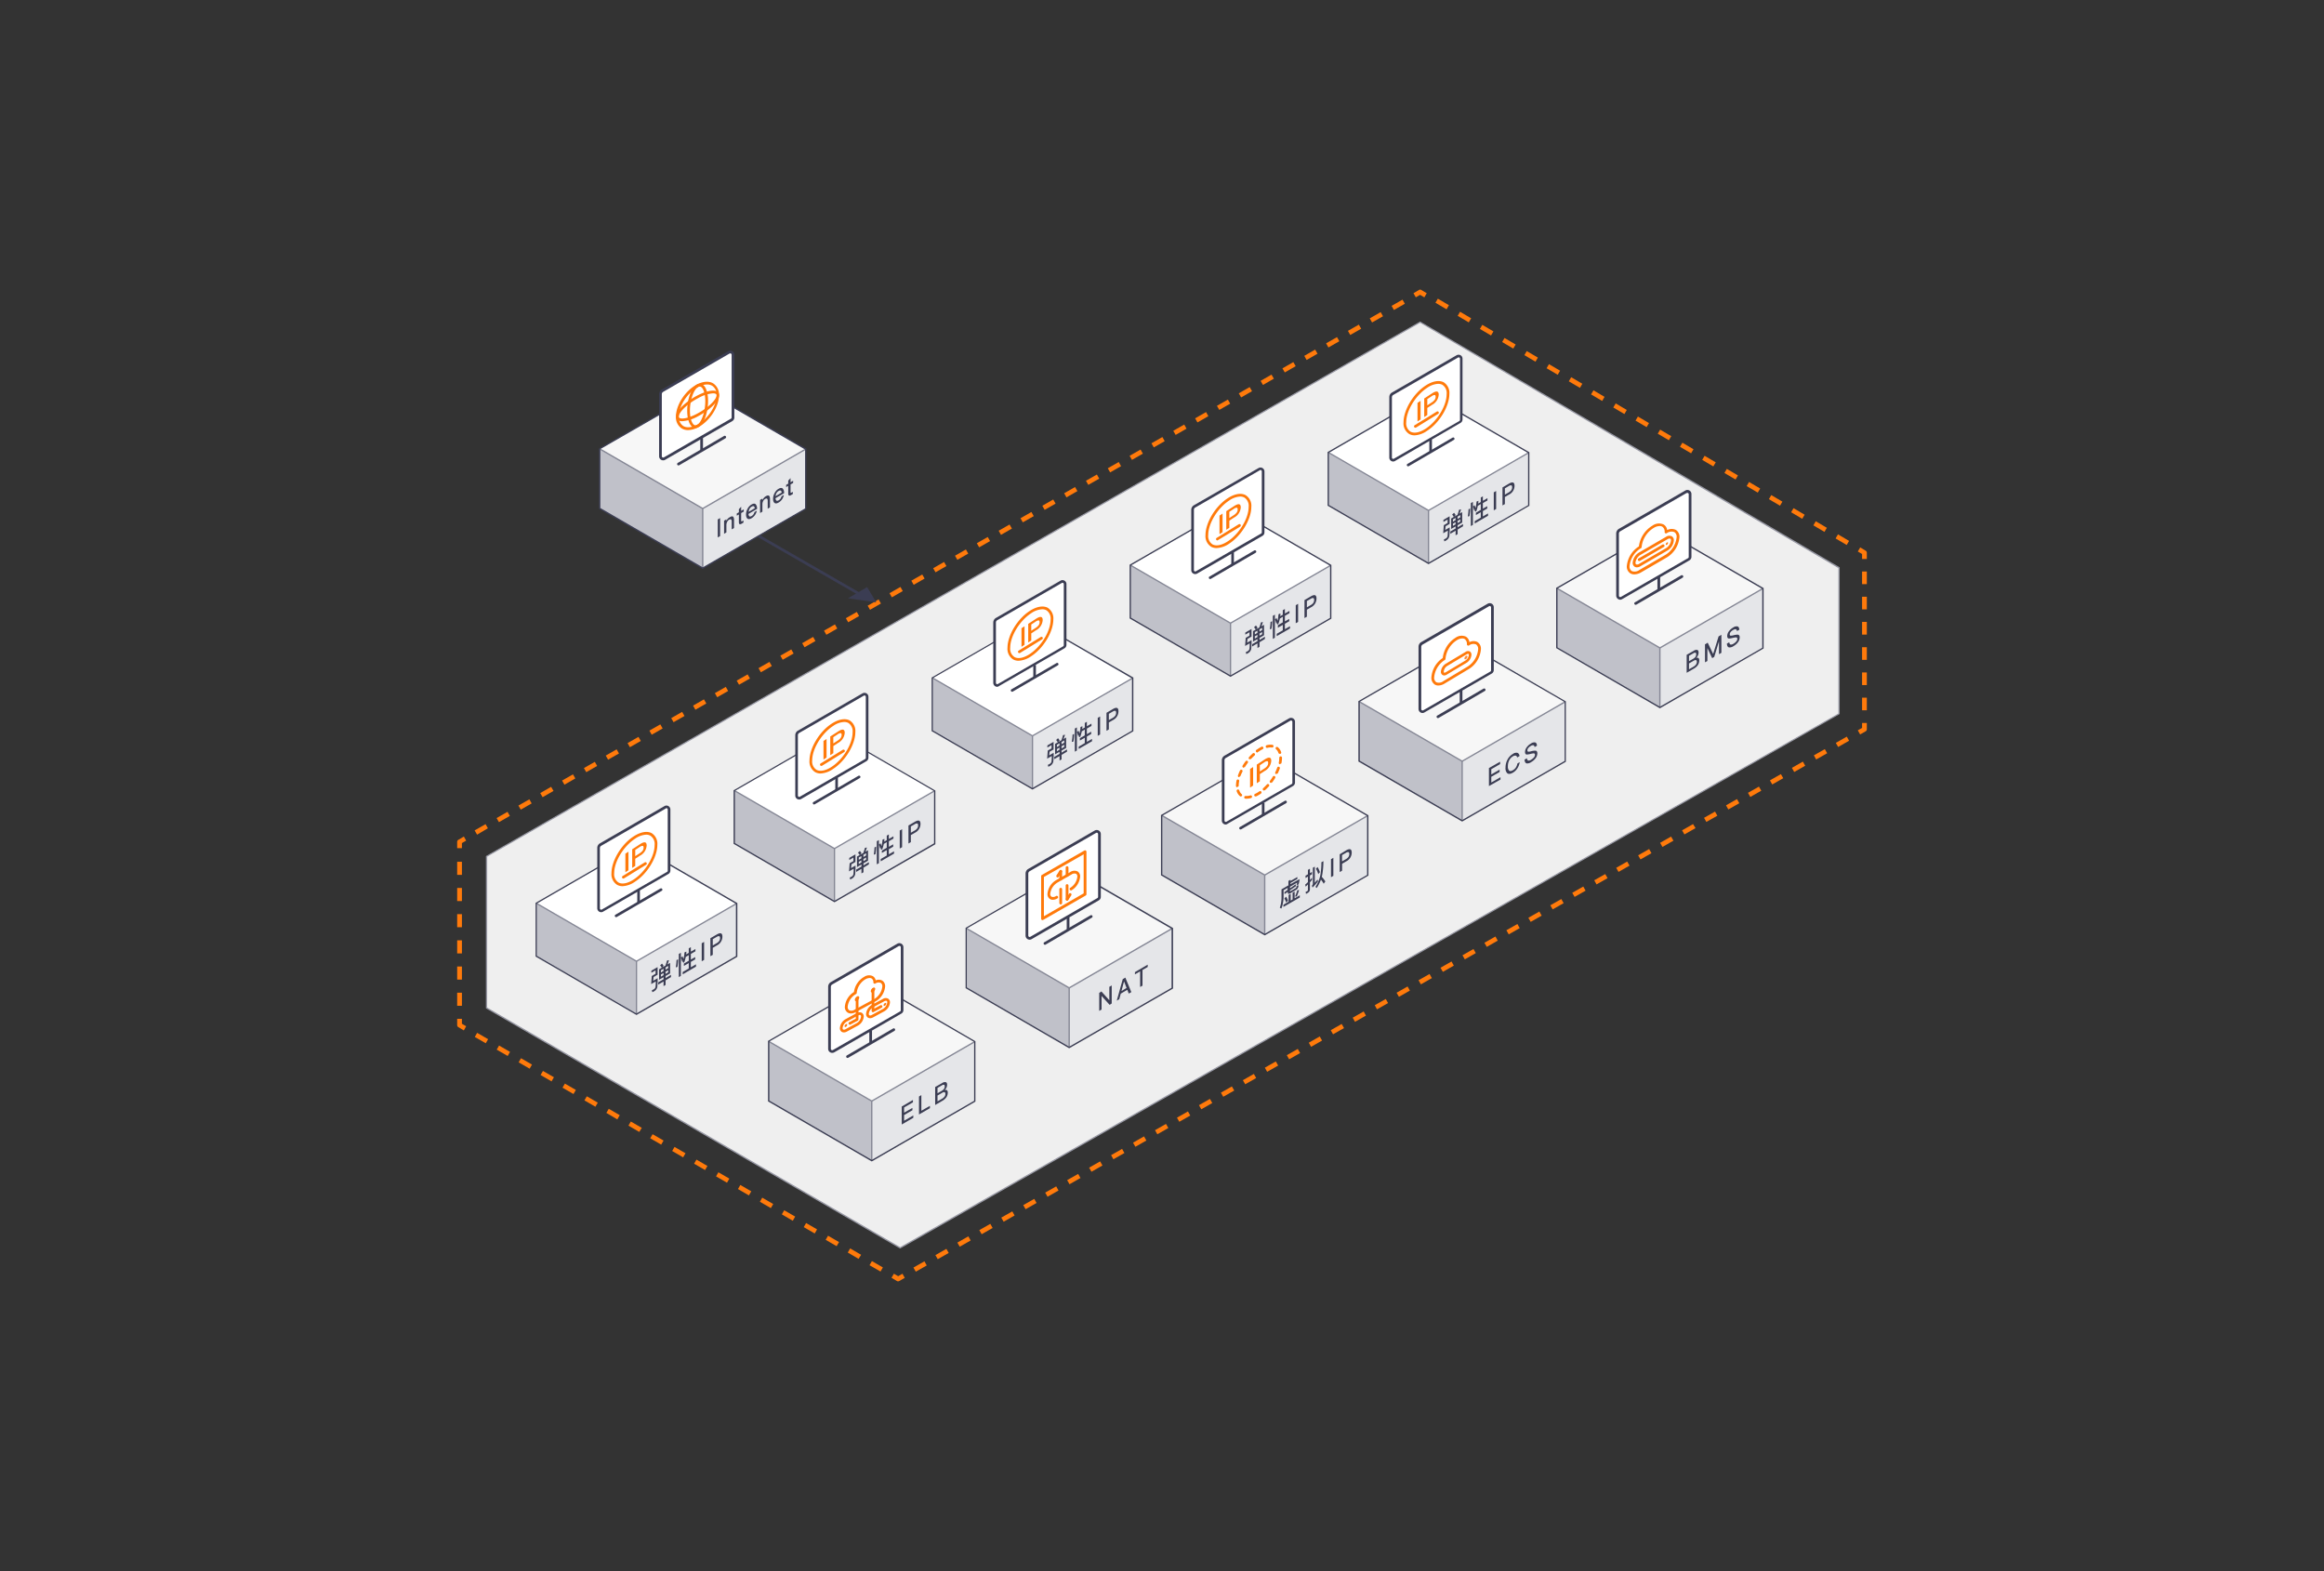 <svg id="图层_1" data-name="图层 1" xmlns="http://www.w3.org/2000/svg" viewBox="0 0 710 480"><rect x="0" y="0" width="710" height="480" fill="#333333" stroke="none"/><defs><style>.cls-1{fill:#efefef;}.cls-2{fill:#9798a4;}.cls-3{fill:#ff7a0b;}.cls-4{fill:#3b3d53;}.cls-5{fill:#f7f7f7;}.cls-6{fill:#c0c1c9;}.cls-7{fill:#e5e6e9;}.cls-8{fill:#858795;}.cls-9{fill:#fff;}.cls-10{fill:#ff8c37;}</style></defs><title>画板 1</title><polygon class="cls-1" points="433.86 98.41 148.65 261.62 148.65 307.92 275.02 381.23 561.81 218.09 561.81 173.46 433.86 98.41"/><path class="cls-2" d="M275,381.41l-.09,0-126.37-73.3a.17.17,0,0,1-.09-.16v-46.3a.17.17,0,0,1,.09-.16L433.77,98.26a.19.19,0,0,1,.18,0l128,75a.2.2,0,0,1,.09.16v44.63a.22.22,0,0,1-.09.16L275.11,381.39ZM148.83,307.82,275,381,561.63,218V173.56L433.85,98.62l-285,163.1Z"/><path class="cls-3" d="M435.15,90.85l-1.3-.77-1.31.75-.71-1.25,1.67-1a.71.71,0,0,1,.72,0l1.66,1Z"/><path class="cls-3" d="M145.76,255,145,253.7l3.34-1.91.71,1.26Zm6.67-3.82-.72-1.25,3.34-1.91.71,1.25Zm6.67-3.82-.72-1.25,3.34-1.91.71,1.25Zm6.67-3.81-.72-1.26,3.33-1.91.72,1.26Zm6.67-3.82-.72-1.26,3.33-1.9.72,1.25Zm6.67-3.82-.72-1.25,3.33-1.91.72,1.25Zm6.67-3.82-.72-1.25,3.33-1.91.72,1.26Zm6.66-3.81-.71-1.26,3.33-1.9.72,1.25Zm6.67-3.82-.71-1.25,3.33-1.91.72,1.25Zm6.67-3.82-.71-1.25,3.33-1.91.72,1.26Zm6.67-3.81-.71-1.26,3.33-1.91.72,1.26Zm6.67-3.82-.72-1.25,3.34-1.91.72,1.25Zm6.67-3.82-.72-1.25,3.34-1.91.72,1.25Zm6.67-3.81-.72-1.26,3.34-1.91.72,1.26Zm6.67-3.82-.72-1.25,3.34-1.91.71,1.25Zm6.67-3.82-.72-1.25,3.34-1.91.71,1.25Zm6.67-3.81-.72-1.26,3.34-1.91.71,1.26Zm6.67-3.82-.72-1.25,3.34-1.91.71,1.25Zm6.67-3.82-.72-1.25,3.34-1.91.71,1.25Zm6.67-3.81-.72-1.26,3.34-1.91.71,1.26Zm6.67-3.82-.72-1.26,3.33-1.9.72,1.25Zm6.67-3.82-.72-1.25,3.33-1.91.72,1.25Zm6.67-3.82-.72-1.25,3.33-1.91.72,1.26Zm6.66-3.81-.71-1.26,3.33-1.9.72,1.25Zm6.67-3.82-.71-1.25,3.33-1.91.72,1.25Zm6.67-3.82-.71-1.25,3.33-1.91.72,1.26Zm6.67-3.81-.71-1.26,3.33-1.91.72,1.26Zm6.67-3.82-.71-1.25,3.33-1.91.72,1.25Zm6.67-3.82-.72-1.25,3.34-1.91.72,1.26Zm6.67-3.81-.72-1.26,3.34-1.91.72,1.26Zm6.67-3.82-.72-1.25,3.34-1.91.71,1.25Zm6.67-3.82-.72-1.25,3.34-1.91.71,1.26Zm6.67-3.81-.72-1.26,3.34-1.91.71,1.26Zm6.67-3.82-.72-1.25,3.34-1.91.71,1.25Zm6.67-3.82-.72-1.25,3.34-1.91.71,1.25Zm6.67-3.81-.72-1.26,3.33-1.91.72,1.26Zm6.67-3.82-.72-1.25,3.33-1.91.72,1.25Zm6.67-3.82-.72-1.25,3.33-1.91.72,1.25Zm6.67-3.81-.72-1.26,3.33-1.91.72,1.26Zm6.66-3.82-.71-1.26,3.33-1.9.72,1.25Zm6.67-3.82-.71-1.25,3.33-1.91.72,1.25Zm6.67-3.82-.71-1.25,3.33-1.91.72,1.26Zm6.67-3.81-.71-1.26,3.33-1.9.72,1.25Z"/><path class="cls-3" d="M141.12,259.12h-1.45v-1.93a.71.71,0,0,1,.37-.62l1.67-1,.71,1.25-1.3.75Z"/><path class="cls-3" d="M141.12,307.28h-1.45v-4h1.45Zm0-8h-1.45v-4h1.45Zm0-8h-1.45v-4h1.45Zm0-8h-1.45v-4h1.45Zm0-8h-1.45v-4h1.45Zm0-8h-1.45v-4h1.45Z"/><path class="cls-3" d="M141.7,314.81l-1.67-1a.73.73,0,0,1-.36-.62v-1.93h1.45v1.51l1.3.76Z"/><path class="cls-3" d="M269,388.47l-3.35-1.93.73-1.26,3.35,1.94Zm-6.7-3.87L259,382.66l.73-1.25,3.35,1.94Zm-6.7-3.88-3.35-1.94.72-1.25,3.36,1.94Zm-6.7-3.88-3.35-1.94.72-1.25,3.35,1.94Zm-6.7-3.88L238.86,371l.72-1.25,3.35,1.93Zm-6.7-3.87-3.35-1.94.72-1.25,3.35,1.94Zm-6.7-3.88-3.35-1.94.72-1.25,3.35,1.94Zm-6.7-3.88-3.35-1.94.72-1.25,3.35,1.94Zm-6.7-3.87-3.35-1.94.72-1.25,3.35,1.94Zm-6.7-3.88-3.35-1.94.72-1.25,3.35,1.94ZM202,349.7l-3.35-1.94.72-1.25,3.35,1.94Zm-6.7-3.88L192,343.89l.72-1.25,3.35,1.93ZM188.6,342,185.25,340l.73-1.25,3.35,1.94Zm-6.7-3.88-3.35-1.94.73-1.25,3.35,1.94Zm-6.7-3.88-3.35-1.94.73-1.25,3.35,1.94Zm-6.7-3.87-3.35-1.94.73-1.25,3.35,1.93Zm-6.7-3.88-3.35-1.94.72-1.25,3.36,1.94Zm-6.7-3.88-3.35-1.94.72-1.25,3.35,1.94Zm-6.7-3.88-3.35-1.93.72-1.26,3.35,1.94Z"/><path class="cls-3" d="M274.39,391.47a.77.77,0,0,1-.36-.09l-1.67-1,.73-1.25,1.31.76,1.31-.75.71,1.26-1.67.95A.74.74,0,0,1,274.39,391.47Z"/><path class="cls-3" d="M279.78,388.52l-.72-1.26,3.36-1.91.71,1.26Zm6.71-3.82-.72-1.25,3.36-1.91.71,1.25Zm6.71-3.82-.72-1.25,3.36-1.91.71,1.26Zm6.71-3.81-.72-1.26,3.36-1.91.71,1.26Zm6.71-3.82L305.9,372l3.36-1.91.71,1.25Zm6.71-3.82-.72-1.25,3.36-1.91.71,1.25Zm6.71-3.81-.72-1.26,3.36-1.91.71,1.26Zm6.71-3.82-.72-1.26,3.36-1.9.71,1.25Zm6.71-3.82-.72-1.25,3.36-1.91.71,1.25Zm6.7-3.82-.71-1.25,3.36-1.91.71,1.26Zm6.71-3.81-.71-1.26,3.35-1.91.72,1.26Zm6.71-3.82-.71-1.25,3.35-1.91.72,1.25Zm6.71-3.82-.71-1.25,3.35-1.91.72,1.26ZM367,338.9l-.71-1.26,3.35-1.91.72,1.26Zm6.71-3.82-.71-1.26,3.35-1.9.72,1.25Zm6.71-3.82-.71-1.25,3.35-1.91.72,1.25Zm6.71-3.81-.71-1.26,3.35-1.91.72,1.26Zm6.71-3.82-.71-1.26,3.35-1.91.72,1.26Zm6.71-3.82-.71-1.25,3.35-1.91.72,1.25Zm6.71-3.82-.71-1.25,3.35-1.91.71,1.26Zm6.71-3.81-.71-1.26,3.35-1.91.71,1.26Zm6.71-3.82L420,307.1l3.36-1.9.71,1.25Zm6.71-3.82-.72-1.25,3.36-1.91.71,1.25Zm6.71-3.81-.72-1.26,3.36-1.91.71,1.26Zm6.71-3.82-.72-1.26,3.36-1.91.71,1.26Zm6.71-3.82-.72-1.25,3.36-1.91.71,1.25Zm6.71-3.81-.72-1.26,3.36-1.91.71,1.26Zm6.71-3.82-.72-1.26,3.36-1.91.71,1.26Zm6.71-3.82-.72-1.25,3.36-1.91.71,1.25Zm6.71-3.82-.72-1.25,3.36-1.91.71,1.26Zm6.7-3.81-.71-1.26,3.36-1.91.71,1.26Zm6.71-3.82-.71-1.26,3.36-1.9.71,1.25Zm6.71-3.82-.71-1.25,3.36-1.91.71,1.25Zm6.71-3.81-.71-1.26,3.35-1.91.72,1.26Zm6.71-3.82-.71-1.26,3.35-1.91.72,1.26Zm6.71-3.82-.71-1.25,3.35-1.91L518,253Zm6.71-3.82-.71-1.25,3.35-1.91.72,1.26Zm6.71-3.81-.71-1.26,3.35-1.91.72,1.26Zm6.71-3.82-.71-1.26,3.35-1.9.72,1.25Zm6.71-3.82-.71-1.25,3.35-1.91.72,1.25Zm6.71-3.81-.71-1.26,3.35-1.91.72,1.26Zm6.71-3.82-.71-1.26,3.35-1.9.72,1.25Zm6.71-3.82-.71-1.25,3.35-1.91.71,1.25Z"/><path class="cls-3" d="M568.29,224.38l-.72-1.25,1.31-.75v-1.5h1.45v1.92a.72.72,0,0,1-.37.63Z"/><path class="cls-3" d="M570.33,217h-1.45v-3.85h1.45Zm0-7.7h-1.45v-3.86h1.45Zm0-7.71h-1.45v-3.86h1.45Zm0-7.71h-1.45V190h1.45Zm0-7.71h-1.45v-3.86h1.45Zm0-7.71h-1.45v-3.86h1.45Z"/><path class="cls-3" d="M570.33,170.77h-1.45v-1.52l-1.3-.76.73-1.25,1.66,1a.73.73,0,0,1,.36.62Z"/><path class="cls-3" d="M564.18,166.5l-3.39-2,.73-1.25,3.39,2Zm-6.79-4-3.39-2,.73-1.25,3.39,2Zm-6.79-4-3.39-2,.73-1.25,3.39,2Zm-6.79-4-3.4-2,.73-1.24,3.4,2Zm-6.79-4-3.4-2,.73-1.25,3.4,2Zm-6.79-4-3.4-2,.73-1.25,3.4,2Zm-6.79-4-3.4-2,.73-1.25,3.4,2Zm-6.79-4-3.4-2,.73-1.25,3.4,2Zm-6.8-4-3.39-2,.73-1.24,3.4,2Zm-6.79-4-3.39-2,.73-1.24,3.39,2Zm-6.79-4-3.39-2,.73-1.25,3.39,2Zm-6.79-4-3.39-2,.73-1.25,3.39,2Zm-6.79-4-3.4-2,.73-1.25,3.4,2Zm-6.79-4-3.4-2,.73-1.24,3.4,2Zm-6.79-4-3.4-2,.73-1.24,3.4,2Zm-6.79-4-3.4-2,.73-1.24,3.4,2Zm-6.79-4-3.4-2,.73-1.25,3.4,2Zm-6.8-4-3.39-2,.73-1.25,3.39,2Zm-6.79-4-3.39-2,.73-1.25,3.39,2Z"/><rect class="cls-4" x="239.19" y="139.51" width="0.83" height="57.51" transform="translate(-25.76 291.97) rotate(-60.07)"/><polygon class="cls-4" points="264.92 179.37 259.05 182.79 267.71 184.02 264.92 179.37"/><polygon class="cls-5" points="246.17 137.2 214.69 118.96 183.2 137.13 214.69 155.37 246.17 137.2"/><polygon class="cls-6" points="183.2 137.13 214.69 155.37 214.69 173.57 183.2 155.33 183.2 137.13"/><polygon class="cls-7" points="246.17 137.2 214.69 155.37 214.69 173.57 246.17 155.41 246.17 137.2"/><rect class="cls-8" x="214.48" y="155.37" width="0.41" height="18.2"/><polygon class="cls-8" points="214.69 155.61 183.1 137.31 183.31 136.95 214.69 155.13 246.06 137.03 246.27 137.38 214.69 155.61"/><path class="cls-4" d="M214.69,173.81,183,155.45V137l31.69-18.29,31.68,18.36v18.45Zm-31.28-18.6,31.28,18.12,31.27-18v-18L214.69,119.2l-31.28,18Z"/><path class="cls-4" d="M220,158.27v5.51l-.72.41v-5.5Z"/><path class="cls-4" d="M224.25,158.86v2.46l-.71.41v-2.39c0-.68-.27-.86-.81-.55a1.39,1.39,0,0,0-.52.55,2.25,2.25,0,0,0-.29.93v2.39l-.71.41v-4l.71-.41v.49a3.34,3.34,0,0,1,.46-.71A2.23,2.23,0,0,1,223,158C223.81,157.48,224.25,157.77,224.25,158.86Z"/><path class="cls-4" d="M226.43,156.07l.79-.46v.68l-.79.46v2.31c0,.11,0,.17.06.2a.2.2,0,0,0,.19,0l.45-.26v.67l-.56.33c-.3.17-.52.21-.65.11s-.19-.3-.19-.61v-2.32l-.64.37v-.67l.64-.37v-.95l.7-.75Z"/><path class="cls-4" d="M230.87,154.05a2,2,0,0,1,.41,1.43L228.67,157a1,1,0,0,0,.27.74c.16.11.38.09.66-.08a1.74,1.74,0,0,0,.6-.54,2.87,2.87,0,0,0,.31-.7l.71-.41a3.41,3.41,0,0,1-.47,1.2,3.33,3.33,0,0,1-1.15,1.12c-.5.29-.91.34-1.2.15s-.48-.62-.48-1.28a3.58,3.58,0,0,1,.45-1.74,3.08,3.08,0,0,1,1.21-1.31Q230.42,153.65,230.87,154.05ZM229,155.43a2.59,2.59,0,0,0-.28.94l1.86-1.08c-.07-.66-.38-.82-.94-.5A1.78,1.78,0,0,0,229,155.43Z"/><path class="cls-4" d="M235.24,152.49V155l-.7.41V153c0-.68-.28-.86-.81-.55a1.41,1.41,0,0,0-.53.55,2.11,2.11,0,0,0-.28.93v2.39l-.71.41v-4l.71-.41v.49a3,3,0,0,1,.46-.71,1.92,1.92,0,0,1,.58-.49C234.81,151.1,235.24,151.39,235.24,152.49Z"/><path class="cls-4" d="M239.13,149.26a1.94,1.94,0,0,1,.41,1.43l-2.61,1.51a1,1,0,0,0,.27.74c.16.11.38.09.66-.07a1.87,1.87,0,0,0,.6-.55,3.29,3.29,0,0,0,.32-.7l.7-.41a3.54,3.54,0,0,1-.47,1.21,3.27,3.27,0,0,1-1.14,1.11c-.51.3-.91.35-1.21.15s-.48-.62-.48-1.27a3.61,3.61,0,0,1,.46-1.75,3.06,3.06,0,0,1,1.2-1.31C238.4,149,238.84,149,239.13,149.26Zm-1.9,1.38a2.47,2.47,0,0,0-.29.94l1.86-1.08c-.06-.65-.38-.82-.94-.49A1.73,1.73,0,0,0,237.23,150.64Z"/><path class="cls-4" d="M241.52,147.33l.79-.46v.68l-.79.45v2.32a.25.25,0,0,0,.06.2.2.2,0,0,0,.19,0l.45-.26v.67l-.56.33c-.3.17-.52.21-.65.11a.73.73,0,0,1-.2-.61v-2.32l-.63.37v-.67l.63-.38v-.94l.71-.75Z"/><polygon class="cls-9" points="467.04 138.28 436.42 120.55 405.8 138.21 436.42 155.95 467.04 138.28"/><polygon class="cls-6" points="405.8 138.21 436.42 155.95 436.42 172.13 405.8 154.39 405.8 138.21"/><polygon class="cls-7" points="467.04 138.28 436.42 155.95 436.42 172.13 467.04 154.46 467.04 138.28"/><rect class="cls-8" x="436.22" y="155.95" width="0.4" height="16.18"/><polygon class="cls-8" points="436.42 156.18 436.32 156.13 405.7 138.38 405.9 138.04 436.42 155.72 466.94 138.11 467.14 138.46 436.42 156.18"/><path class="cls-4" d="M436.42,172.36l-.1-.06L405.6,154.5V138.09l.1-.05,30.72-17.73.1.06,30.72,17.8v16.41l-.1,0ZM406,154.27l30.42,17.62,30.42-17.55V138.4l-30.42-17.62L406,138.33Z"/><path class="cls-9" d="M445.18,108.88l-19.74,11.4a1.2,1.2,0,0,0-.6,1v18.43a.81.81,0,0,0,1.21.7L446,128.94a.81.81,0,0,0,.4-.7V109.58A.81.81,0,0,0,445.18,108.88Z"/><path class="cls-4" d="M425.64,141a1.2,1.2,0,0,1-1.2-1.21V121.32a1.61,1.61,0,0,1,.8-1.39L445,108.53h0a1.24,1.24,0,0,1,1.21,0,1.19,1.19,0,0,1,.6,1v18.66a1.23,1.23,0,0,1-.6,1L426.25,140.8A1.21,1.21,0,0,1,425.64,141Zm19.74-31.73-19.74,11.39a.83.83,0,0,0-.4.7v18.43a.41.41,0,0,0,.2.35.42.42,0,0,0,.4,0l20-11.51a.42.42,0,0,0,.2-.35V109.58a.41.41,0,0,0-.2-.35.44.44,0,0,0-.41,0Z"/><rect class="cls-4" x="436.67" y="134.28" width="0.8" height="3.78"/><line class="cls-9" x1="443.94" y1="134.07" x2="430.2" y2="142.07"/><path class="cls-4" d="M430.2,142.47a.41.41,0,0,1-.35-.2.4.4,0,0,1,.15-.55l13.74-8a.4.4,0,1,1,.4.69l-13.74,8A.36.36,0,0,1,430.2,142.47Z"/><path class="cls-3" d="M432.18,133a3.32,3.32,0,0,1-1.64-.4,3.8,3.8,0,0,1-1.75-3.58c0-3.76,3-8.8,6.77-11.24,2.08-1.36,4.08-1.71,5.48-1a3.8,3.8,0,0,1,1.75,3.58c0,3.76-3,8.8-6.78,11.24A7.23,7.23,0,0,1,432.18,133Zm7.2-15.74a6.41,6.41,0,0,0-3.37,1.22c-3.53,2.3-6.4,7-6.4,10.54a3,3,0,0,0,1.32,2.86c1.12.6,2.81.27,4.63-.92,3.53-2.31,6.4-7,6.4-10.55a3,3,0,0,0-1.32-2.86A2.69,2.69,0,0,0,439.38,117.27Z"/><path class="cls-3" d="M434,122.46v5.69l-.94.61v-5.69Z"/><path class="cls-3" d="M437.47,120.2c1.37-.9,2.07-.77,2.07.39a3.83,3.83,0,0,1-2.08,3.12l-1.41.92v2.18l-.94.61v-5.68Zm-1.42,3.63,1.35-.88a3.39,3.39,0,0,0,.91-.82,1.57,1.57,0,0,0,.29-.92c0-.35-.11-.52-.3-.53a1.54,1.54,0,0,0-.9.36l-1.35.88Z"/><path class="cls-3" d="M432.41,130.67a.41.41,0,0,1-.22-.76l6.76-4.17a.4.4,0,0,1,.56.13.42.42,0,0,1-.13.57l-6.75,4.17A.43.43,0,0,1,432.41,130.67Z"/><path class="cls-4" d="M441.52,161.92l1.37-.8a21.82,21.82,0,0,1-.11,2.69,2,2,0,0,1-1,1.32c-.16.1-.34.18-.51.27l-.16-.59a4.28,4.28,0,0,0,.53-.26,1.15,1.15,0,0,0,.6-.74,12.09,12.09,0,0,0,.08-1.71l-1.41.82.19-2.48,1.15-.66v-1.06l-1.27.74v-.63l1.89-1.1v2.32l-1.22.71Zm2.63-4a3.27,3.27,0,0,0-.52-.7l.58-.55a3.28,3.28,0,0,1,.5.7l-.44.49,1-.57c.19-.51.35-1,.5-1.56l.6-.11a12.24,12.24,0,0,1-.47,1.3l.81-.46v3.19l-1.39.81v.64l1.65-1v.68l-1.65,1v1.4l-.62.36v-1.4l-1.61.94v-.69l1.61-.93v-.64l-1.36.78v-3.19Zm.53,1v-.69l-.8.46v.69Zm0,.61-.8.46v.67l.8-.46Zm.62-1,.83-.48v-.69l-.83.48Zm.83.13-.83.48v.67l.83-.48Z"/><path class="cls-4" d="M449.14,155.35a15.17,15.17,0,0,1-.21,2.33l-.51.12a14.93,14.93,0,0,0,.23-2.2Zm.84-2v7l-.63.37V153.7Zm.8,1.89a10.49,10.49,0,0,0,.31-2l.58-.24-.06.84.78-.45V152l.64-.37V153l1.4-.81v.7l-1.4.81v1.71l1.33-.77v.72l-1.33.77v1.65l1.58-.92v.71l-4.07,2.36v-.71l1.85-1.07v-1.65l-1.49.86v-.71l1.49-.87V154l-.91.53a9.7,9.7,0,0,1-.51,1.78l-.46-.21c.05-.15.1-.29.14-.43l-.29.26a6.63,6.63,0,0,0-.35-1.16l.45-.44A6.16,6.16,0,0,1,450.78,155.23Z"/><path class="cls-4" d="M457.08,150v5.5l-.72.42v-5.5Z"/><path class="cls-4" d="M461,147.75c1.13-.65,1.7-.43,1.7.69a3,3,0,0,1-1.72,2.68l-1.23.71V154l-.73.42v-5.5Zm-1.25,3.37,1.19-.69a2.44,2.44,0,0,0,.78-.69,1.57,1.57,0,0,0,.25-.88c0-.34-.09-.54-.25-.58a1.12,1.12,0,0,0-.78.22l-1.19.69Z"/><polygon class="cls-9" points="406.54 172.72 375.93 154.98 345.31 172.64 375.93 190.38 406.54 172.72"/><polygon class="cls-6" points="345.31 172.64 375.93 190.38 375.93 206.56 345.31 188.82 345.31 172.64"/><polygon class="cls-7" points="406.54 172.72 375.93 190.38 375.93 206.56 406.54 188.89 406.54 172.72"/><rect class="cls-8" x="375.73" y="190.38" width="0.4" height="16.18"/><polygon class="cls-8" points="375.93 190.62 375.83 190.56 345.21 172.82 345.41 172.47 375.93 190.15 406.44 172.54 406.64 172.89 375.93 190.62"/><path class="cls-4" d="M375.93,206.79l-.1-.06-30.72-17.79V172.53l.1-.06,30.72-17.72.1.05,30.72,17.8V189l-.11.06ZM345.51,188.7l30.42,17.63,30.41-17.55V172.83l-30.41-17.62-30.42,17.55Z"/><path class="cls-9" d="M384.69,143.32,365,154.71a1.2,1.2,0,0,0-.6,1v18.43a.8.8,0,0,0,1.2.7l19.94-11.51a.81.81,0,0,0,.41-.7V144A.8.8,0,0,0,384.69,143.32Z"/><path class="cls-4" d="M365.15,175.39a1.17,1.17,0,0,1-.6-.16,1.2,1.2,0,0,1-.61-1V155.75a1.61,1.61,0,0,1,.81-1.39L384.49,143h0a1.19,1.19,0,0,1,1.21,0,1.21,1.21,0,0,1,.6,1v18.66a1.19,1.19,0,0,1-.61,1.05l-19.93,11.51A1.21,1.21,0,0,1,365.15,175.39Zm19.74-31.73-19.74,11.4a.79.79,0,0,0-.4.69v18.43a.39.39,0,0,0,.2.35.37.37,0,0,0,.4,0L385.29,163a.38.38,0,0,0,.2-.35V144a.41.41,0,0,0-.2-.35.42.42,0,0,0-.4,0Z"/><rect class="cls-4" x="376.17" y="168.72" width="0.8" height="3.78"/><line class="cls-9" x1="383.45" y1="168.5" x2="369.71" y2="176.5"/><path class="cls-4" d="M369.71,176.9a.39.39,0,0,1-.35-.2.4.4,0,0,1,.14-.55l13.74-8a.41.41,0,0,1,.41.7l-13.74,8A.35.35,0,0,1,369.71,176.9Z"/><path class="cls-3" d="M371.69,167.44a3.46,3.46,0,0,1-1.65-.39,3.82,3.82,0,0,1-1.75-3.59c0-3.76,3-8.8,6.78-11.24,2.08-1.36,4.08-1.7,5.47-.95a3.8,3.8,0,0,1,1.75,3.59c0,3.75-3,8.79-6.77,11.23A7.26,7.26,0,0,1,371.69,167.44Zm7.2-15.74a6.47,6.47,0,0,0-3.37,1.22c-3.53,2.3-6.4,7-6.4,10.54a3,3,0,0,0,1.32,2.86c1.12.6,2.8.27,4.63-.92,3.53-2.3,6.4-7,6.4-10.54a3,3,0,0,0-1.32-2.86A2.61,2.61,0,0,0,378.89,151.7Z"/><path class="cls-3" d="M373.5,156.9v5.68l-.93.61v-5.68Z"/><path class="cls-3" d="M377,154.63c1.37-.9,2.06-.77,2.06.4a3.78,3.78,0,0,1-2.08,3.11l-1.41.92v2.19l-.93.61v-5.69Zm-1.43,3.64,1.36-.89a3.31,3.31,0,0,0,.9-.81,1.63,1.63,0,0,0,.29-.93c0-.34-.1-.51-.29-.53a1.59,1.59,0,0,0-.9.36l-1.36.89Z"/><path class="cls-3" d="M371.92,165.1a.39.39,0,0,1-.35-.19.42.42,0,0,1,.13-.57l6.75-4.17a.41.41,0,0,1,.57.14.42.42,0,0,1-.13.57L372.13,165A.39.39,0,0,1,371.92,165.1Z"/><path class="cls-4" d="M381,196.35l1.36-.79a24.94,24.94,0,0,1-.1,2.69,2,2,0,0,1-1,1.32l-.51.26-.16-.58c.16-.08.34-.16.52-.27a1.1,1.1,0,0,0,.6-.73,10.77,10.77,0,0,0,.08-1.71l-1.4.81.18-2.47,1.16-.67v-1.06l-1.28.74v-.63l1.9-1.1v2.32l-1.22.71Zm2.63-4a2.83,2.83,0,0,0-.52-.7l.58-.56a3.67,3.67,0,0,1,.5.7l-.45.49,1-.57c.19-.51.35-1,.49-1.56l.61-.11c-.15.47-.3.9-.47,1.31l.8-.47v3.2l-1.38.8v.64l1.65-1v.69l-1.65,1v1.4l-.62.36v-1.41l-1.62.94v-.69l1.62-.93v-.64l-1.36.79v-3.2Zm.53,1v-.69l-.8.46v.69Zm0,.61-.8.46v.67l.8-.46Zm.62-1,.82-.48v-.69l-.82.48Zm.82.13-.82.48v.67l.82-.48Z"/><path class="cls-4" d="M388.65,189.78a15.17,15.17,0,0,1-.21,2.33l-.51.13a14.92,14.92,0,0,0,.23-2.21Zm.84-2v7.06l-.63.36v-7.05Zm.8,1.89a10.47,10.47,0,0,0,.3-2l.58-.25c0,.29,0,.57-.06.85l.79-.46v-1.38l.64-.37v1.38l1.4-.81v.7l-1.4.81v1.71l1.33-.76v.71l-1.33.77v1.65l1.57-.91V192l-4.06,2.35v-.71l1.85-1.07v-1.65l-1.5.87V191l1.5-.86v-1.72L391,189a10.55,10.55,0,0,1-.51,1.78l-.47-.2c.06-.16.1-.3.14-.43l-.28.25a7.18,7.18,0,0,0-.36-1.16l.46-.44A6.16,6.16,0,0,1,390.29,189.66Z"/><path class="cls-4" d="M396.58,184.46V190l-.72.41v-5.5Z"/><path class="cls-4" d="M400.5,182.18c1.14-.65,1.7-.43,1.7.69a3,3,0,0,1-1.71,2.68l-1.23.72v2.14l-.73.42v-5.5Zm-1.24,3.37,1.18-.69a2.25,2.25,0,0,0,.79-.68,1.63,1.63,0,0,0,.25-.89c0-.34-.09-.53-.26-.57s-.42,0-.78.22l-1.18.68Z"/><polygon class="cls-9" points="346.05 207.15 315.43 189.41 284.82 207.08 315.43 224.82 346.05 207.15"/><polygon class="cls-6" points="284.82 207.08 315.43 224.82 315.43 240.99 284.82 223.25 284.82 207.08"/><polygon class="cls-7" points="346.05 207.15 315.43 224.82 315.43 240.99 346.05 223.33 346.05 207.15"/><rect class="cls-8" x="315.23" y="224.82" width="0.4" height="16.18"/><polygon class="cls-8" points="315.43 225.05 315.33 224.99 284.72 207.25 284.92 206.9 315.43 224.59 345.95 206.98 346.15 207.33 315.43 225.05"/><path class="cls-4" d="M315.43,241.22l-.1-.05-30.71-17.8V207l.1-.06,30.71-17.72.1.06L346.25,207v16.4l-.1.06ZM285,223.14l30.41,17.62,30.42-17.55V207.27l-30.42-17.63L285,207.19Z"/><path class="cls-9" d="M324.2,177.75l-19.74,11.39a1.21,1.21,0,0,0-.61,1.05v18.43a.8.8,0,0,0,1.21.69L325,197.8a.78.78,0,0,0,.4-.69V178.45A.8.8,0,0,0,324.2,177.75Z"/><path class="cls-4" d="M304.66,209.83a1.22,1.22,0,0,1-1.21-1.21V190.19a1.62,1.62,0,0,1,.81-1.4L324,177.4h0a1.17,1.17,0,0,1,1.2,0,1.2,1.2,0,0,1,.61,1v18.66a1.21,1.21,0,0,1-.61,1l-19.94,11.51A1.19,1.19,0,0,1,304.66,209.83ZM324.4,178.1l-19.74,11.39a.8.8,0,0,0-.4.7v18.43a.41.41,0,0,0,.2.35.42.42,0,0,0,.4,0l19.94-11.51a.43.43,0,0,0,.2-.35V178.45a.39.39,0,0,0-.2-.35.37.37,0,0,0-.4,0Z"/><rect class="cls-4" x="315.68" y="203.15" width="0.8" height="3.78"/><line class="cls-9" x1="322.95" y1="202.93" x2="309.21" y2="210.93"/><path class="cls-4" d="M309.21,211.34a.38.38,0,0,1-.34-.2.39.39,0,0,1,.14-.55l13.74-8a.4.4,0,1,1,.4.69l-13.73,8A.42.42,0,0,1,309.21,211.34Z"/><path class="cls-3" d="M311.2,201.87a3.44,3.44,0,0,1-1.65-.39,3.8,3.8,0,0,1-1.75-3.59c0-3.75,3-8.79,6.77-11.23,2.09-1.36,4.08-1.71,5.48-1a3.82,3.82,0,0,1,1.75,3.59c0,3.76-3,8.8-6.77,11.24A7.35,7.35,0,0,1,311.2,201.87Zm7.19-15.73a6.45,6.45,0,0,0-3.36,1.21c-3.53,2.31-6.4,7-6.4,10.54a3,3,0,0,0,1.32,2.86c1.12.61,2.8.27,4.62-.92,3.53-2.3,6.4-7,6.4-10.54a3,3,0,0,0-1.31-2.86A2.62,2.62,0,0,0,318.39,186.14Z"/><path class="cls-3" d="M313,191.33V197l-.93.61v-5.69Z"/><path class="cls-3" d="M316.49,189.06c1.36-.89,2.06-.76,2.06.4a3.83,3.83,0,0,1-2.08,3.12l-1.41.92v2.18l-.93.61V190.6Zm-1.43,3.64,1.35-.88a3.24,3.24,0,0,0,.91-.82,1.58,1.58,0,0,0,.29-.93c0-.34-.11-.51-.3-.53a1.65,1.65,0,0,0-.9.37l-1.35.88Z"/><path class="cls-3" d="M311.43,199.54a.42.42,0,0,1-.36-.2.41.41,0,0,1,.14-.57l6.75-4.16a.41.41,0,1,1,.43.7l-6.75,4.17A.42.42,0,0,1,311.43,199.54Z"/><path class="cls-4" d="M320.53,230.78l1.37-.79a21.82,21.82,0,0,1-.11,2.69,2,2,0,0,1-1,1.32c-.17.1-.34.18-.52.27l-.16-.59a4.44,4.44,0,0,0,.53-.27,1.08,1.08,0,0,0,.6-.73,12.09,12.09,0,0,0,.08-1.71l-1.41.82.19-2.48,1.15-.67v-1l-1.27.74v-.64l1.89-1.09v2.32l-1.22.7Zm2.64-4a3.64,3.64,0,0,0-.52-.7l.58-.55a4.08,4.08,0,0,1,.5.69l-.45.49,1-.57c.18-.51.34-1,.49-1.55l.61-.12a13.29,13.29,0,0,1-.48,1.31l.81-.47v3.2l-1.39.8v.64l1.66-1v.68l-1.66,1V232l-.62.36V231l-1.61.93v-.68l1.61-.94v-.64l-1.36.79v-3.2Zm.52,1v-.7l-.8.47v.69Zm0,.6-.8.47v.67l.8-.47Zm.62-1,.83-.48v-.7l-.83.48Zm.83.13-.83.47v.68l.83-.48Z"/><path class="cls-4" d="M328.16,224.22a16.41,16.41,0,0,1-.22,2.32l-.51.13a14.94,14.94,0,0,0,.24-2.21Zm.84-2v7.06l-.63.37v-7.06Zm.79,1.89a10.39,10.39,0,0,0,.31-2l.58-.24q0,.42-.06.84l.79-.45v-1.38l.64-.37v1.37l1.4-.81v.71l-1.4.81v1.71l1.32-.77v.72l-1.32.76v1.65l1.57-.91v.71l-4.07,2.35v-.7l1.86-1.08v-1.64l-1.5.86v-.72l1.5-.86V222.9l-.91.52a12,12,0,0,1-.51,1.79l-.47-.21.14-.43-.29.25a7.19,7.19,0,0,0-.35-1.16l.46-.43A6.05,6.05,0,0,1,329.79,224.09Z"/><path class="cls-4" d="M336.09,218.89v5.5l-.72.42v-5.5Z"/><path class="cls-4" d="M340,216.62c1.13-.66,1.7-.43,1.7.69A3,3,0,0,1,340,220l-1.24.71v2.14l-.72.42v-5.5ZM338.76,220l1.19-.68a2.38,2.38,0,0,0,.79-.69,1.61,1.61,0,0,0,.24-.88c0-.34-.08-.54-.25-.58s-.43,0-.78.22l-1.19.69Z"/><polygon class="cls-9" points="285.56 241.59 254.94 223.84 224.32 241.51 254.94 259.25 285.56 241.59"/><polygon class="cls-6" points="224.32 241.51 254.94 259.25 254.94 275.43 224.32 257.69 224.32 241.51"/><polygon class="cls-7" points="285.56 241.59 254.94 259.25 254.94 275.43 285.56 257.76 285.56 241.59"/><rect class="cls-8" x="254.74" y="259.25" width="0.4" height="16.18"/><polygon class="cls-8" points="254.94 259.48 254.84 259.43 224.22 241.69 224.43 241.34 254.94 259.02 285.46 241.41 285.66 241.76 254.94 259.48"/><path class="cls-4" d="M254.94,275.66l-.1-.06-30.72-17.8V241.39l.1,0,30.72-17.73.1.06,30.72,17.8v16.41l-.1.05Zm-30.41-18.09,30.41,17.62,30.42-17.55V241.7l-30.42-17.62-30.41,17.55Z"/><path class="cls-9" d="M263.7,212.18,244,223.58a1.2,1.2,0,0,0-.6,1v18.43a.81.81,0,0,0,1.21.7l19.94-11.51a.81.81,0,0,0,.4-.7V212.88A.81.81,0,0,0,263.7,212.18Z"/><path class="cls-4" d="M244.17,244.26a1.21,1.21,0,0,1-.61-.16,1.19,1.19,0,0,1-.6-1V224.62a1.61,1.61,0,0,1,.8-1.39l19.74-11.4a1.22,1.22,0,0,1,1.21,0,1.19,1.19,0,0,1,.6,1v18.66a1.23,1.23,0,0,1-.6,1.05L244.77,244.1A1.2,1.2,0,0,1,244.17,244.26Zm19.93-31.78a.36.36,0,0,0-.19.05h0l-19.74,11.39a.82.82,0,0,0-.41.7v18.43a.41.41,0,0,0,.2.35.39.39,0,0,0,.41,0l19.94-11.51a.42.42,0,0,0,.2-.35V212.88a.41.41,0,0,0-.2-.35A.46.46,0,0,0,264.1,212.48Z"/><rect class="cls-4" x="255.19" y="237.58" width="0.8" height="3.78"/><line class="cls-9" x1="262.46" y1="237.37" x2="248.72" y2="245.37"/><path class="cls-4" d="M248.72,245.77a.4.4,0,0,1-.2-.75l13.74-8a.4.4,0,0,1,.55.14.4.4,0,0,1-.15.55l-13.74,8A.36.36,0,0,1,248.72,245.77Z"/><path class="cls-3" d="M250.71,236.31a3.33,3.33,0,0,1-1.65-.4,3.8,3.8,0,0,1-1.75-3.58c0-3.76,3-8.8,6.77-11.24,2.09-1.36,4.08-1.71,5.48-1a3.8,3.8,0,0,1,1.75,3.58c0,3.76-3,8.8-6.78,11.24A7.23,7.23,0,0,1,250.71,236.31Zm7.19-15.74a6.41,6.41,0,0,0-3.37,1.22c-3.52,2.3-6.4,7-6.4,10.54a3,3,0,0,0,1.32,2.86c1.12.6,2.81.27,4.63-.92,3.53-2.31,6.4-7,6.4-10.55a3,3,0,0,0-1.32-2.86A2.69,2.69,0,0,0,257.9,220.57Z"/><path class="cls-3" d="M252.52,225.76v5.69l-.94.61v-5.69Z"/><path class="cls-3" d="M256,223.5c1.37-.9,2.07-.77,2.07.39A3.83,3.83,0,0,1,256,227l-1.41.92v2.18l-.94.61V225Zm-1.42,3.63,1.35-.88a3.24,3.24,0,0,0,.91-.82,1.57,1.57,0,0,0,.29-.92c0-.35-.11-.52-.3-.54a1.65,1.65,0,0,0-.9.37l-1.35.88Z"/><path class="cls-3" d="M250.93,234a.41.41,0,0,1-.22-.76l6.76-4.17a.42.42,0,0,1,.57.13.41.41,0,0,1-.14.57l-6.75,4.17A.43.43,0,0,1,250.93,234Z"/><path class="cls-4" d="M260,265.22l1.37-.79a21.74,21.74,0,0,1-.11,2.68,2,2,0,0,1-1,1.32,5,5,0,0,1-.51.27l-.16-.59a4.28,4.28,0,0,0,.53-.26,1.16,1.16,0,0,0,.6-.73,12.36,12.36,0,0,0,.08-1.72l-1.41.82.19-2.48,1.15-.66V262l-1.27.74v-.63l1.89-1.1v2.32l-1.22.71Zm2.63-4a3.27,3.27,0,0,0-.52-.7l.58-.55a3.28,3.28,0,0,1,.5.7l-.44.49,1-.57c.19-.51.35-1,.5-1.56l.6-.11a12.24,12.24,0,0,1-.47,1.3l.81-.46v3.19l-1.39.81v.64l1.65-1v.68l-1.65,1v1.41l-.62.35v-1.4l-1.61.94v-.69l1.61-.93v-.64l-1.36.78v-3.19Zm.53,1v-.69l-.8.46v.69Zm0,.61-.8.46v.67l.8-.46Zm.62-1,.83-.48v-.69l-.83.48Zm.83.13-.83.48v.67l.83-.48Z"/><path class="cls-4" d="M267.67,258.65a16.55,16.55,0,0,1-.22,2.33l-.51.12a14.93,14.93,0,0,0,.23-2.2Zm.84-2v7.05l-.64.37V257Zm.79,1.89a10.5,10.5,0,0,0,.31-2l.58-.25q0,.43-.06.84l.78-.45v-1.38l.64-.37v1.38l1.4-.81v.7l-1.4.81v1.71l1.33-.77v.72l-1.33.77V261l1.58-.92v.71l-4.07,2.36v-.71l1.85-1.07v-1.65l-1.49.86v-.71l1.49-.87v-1.71l-.9.53a10.59,10.59,0,0,1-.52,1.78l-.46-.21.14-.42-.29.25a6.63,6.63,0,0,0-.35-1.16l.46-.44A6.21,6.21,0,0,1,269.3,258.53Z"/><path class="cls-4" d="M275.6,253.32v5.5l-.72.42v-5.5Z"/><path class="cls-4" d="M279.52,251.05c1.13-.65,1.7-.43,1.7.69a3,3,0,0,1-1.72,2.68l-1.23.71v2.15l-.73.42v-5.5Zm-1.25,3.37,1.19-.69a2.24,2.24,0,0,0,.78-.69,1.57,1.57,0,0,0,.25-.88c0-.34-.09-.54-.25-.58a1.12,1.12,0,0,0-.78.22l-1.19.69Z"/><polygon class="cls-9" points="225.06 276.02 194.45 258.28 163.83 275.94 194.45 293.68 225.06 276.02"/><polygon class="cls-6" points="163.83 275.94 194.45 293.68 194.45 309.86 163.83 292.12 163.83 275.94"/><polygon class="cls-7" points="225.06 276.02 194.45 293.68 194.45 309.86 225.06 292.19 225.06 276.02"/><rect class="cls-8" x="194.25" y="293.68" width="0.4" height="16.18"/><polygon class="cls-8" points="194.45 293.92 194.35 293.86 163.73 276.12 163.93 275.77 194.45 293.45 224.96 275.84 225.17 276.19 194.45 293.92"/><path class="cls-4" d="M194.45,310.09l-.1-.06-30.72-17.79V275.83l.1-.06,30.72-17.72.1.05,30.72,17.8v16.41l-.1.06ZM164,292l30.42,17.63,30.41-17.55V276.13l-30.41-17.62L164,276.06Z"/><path class="cls-9" d="M203.21,246.62,183.47,258a1.2,1.2,0,0,0-.6,1v18.43a.81.81,0,0,0,1.21.7L204,266.67a.82.82,0,0,0,.4-.7V247.31A.8.8,0,0,0,203.21,246.62Z"/><path class="cls-4" d="M183.67,278.69a1.2,1.2,0,0,1-1.2-1.21V259.05a1.6,1.6,0,0,1,.8-1.39L203,246.27h0a1.19,1.19,0,0,1,1.21,0,1.21,1.21,0,0,1,.6,1V266a1.21,1.21,0,0,1-.6,1l-19.94,11.51A1.21,1.21,0,0,1,183.67,278.69ZM203.41,247l-19.74,11.4a.79.79,0,0,0-.4.69v18.43a.39.39,0,0,0,.2.35.37.37,0,0,0,.4,0l19.94-11.51A.39.39,0,0,0,204,266V247.31a.39.39,0,0,0-.21-.35.42.42,0,0,0-.4,0Z"/><rect class="cls-4" x="194.69" y="272.02" width="0.8" height="3.78"/><line class="cls-9" x1="201.97" y1="271.8" x2="188.23" y2="279.8"/><path class="cls-4" d="M188.23,280.2a.4.4,0,0,1-.2-.75l13.73-8a.4.4,0,0,1,.55.15.4.4,0,0,1-.14.55l-13.74,8A.35.35,0,0,1,188.23,280.2Z"/><path class="cls-3" d="M190.21,270.74a3.4,3.4,0,0,1-1.64-.39,3.82,3.82,0,0,1-1.76-3.59c0-3.76,3-8.8,6.78-11.24,2.09-1.36,4.08-1.71,5.47-1a3.81,3.81,0,0,1,1.76,3.59c0,3.75-3,8.79-6.78,11.23A7.26,7.26,0,0,1,190.21,270.74Zm7.2-15.74a6.5,6.5,0,0,0-3.37,1.22c-3.53,2.3-6.4,7-6.4,10.54a3,3,0,0,0,1.32,2.86c1.12.61,2.81.27,4.63-.92,3.53-2.31,6.4-7,6.4-10.54a3,3,0,0,0-1.32-2.86A2.58,2.58,0,0,0,197.41,255Z"/><path class="cls-3" d="M192,260.2v5.68l-.94.61v-5.68Z"/><path class="cls-3" d="M195.5,257.93c1.37-.9,2.06-.77,2.06.4a3.78,3.78,0,0,1-2.08,3.11l-1.41.92v2.19l-.93.61v-5.69Zm-1.43,3.64,1.36-.89a3.54,3.54,0,0,0,.91-.81,1.62,1.62,0,0,0,.28-.93c0-.34-.1-.51-.29-.53a1.61,1.61,0,0,0-.9.36l-1.36.89Z"/><path class="cls-3" d="M190.44,268.4a.4.4,0,0,1-.35-.19.42.42,0,0,1,.13-.57l6.75-4.17a.41.41,0,0,1,.57.14.42.42,0,0,1-.13.57l-6.75,4.16A.46.46,0,0,1,190.44,268.4Z"/><path class="cls-4" d="M199.55,299.65l1.36-.79a24.94,24.94,0,0,1-.1,2.69,2,2,0,0,1-1,1.32l-.51.26-.16-.58c.16-.08.34-.16.52-.27a1.1,1.1,0,0,0,.6-.73,10.77,10.77,0,0,0,.08-1.71l-1.4.81.18-2.47,1.16-.67v-1.06l-1.28.74v-.63l1.9-1.1v2.32l-1.22.71Zm2.63-4a2.83,2.83,0,0,0-.52-.7l.58-.56a4,4,0,0,1,.5.7l-.45.49,1-.57a15.73,15.73,0,0,0,.49-1.56l.61-.11c-.15.47-.3.9-.47,1.31l.8-.47v3.2l-1.38.8v.64l1.65-1v.69l-1.65,1v1.4l-.62.36v-1.4l-1.62.93v-.69l1.62-.93v-.64l-1.36.79v-3.2Zm.53,1v-.69l-.8.46v.7Zm0,.61-.8.46v.67l.8-.46Zm.62-1,.82-.48v-.69l-.82.48Zm.82.13-.82.48v.67l.82-.48Z"/><path class="cls-4" d="M207.17,293.08a15.17,15.17,0,0,1-.21,2.33l-.51.13a14.92,14.92,0,0,0,.23-2.21Zm.84-2v7.06l-.63.37v-7.06Zm.8,1.89a9.67,9.67,0,0,0,.3-2l.58-.24q0,.42-.06.84l.79-.46v-1.38l.64-.37v1.38l1.4-.81v.7l-1.4.81v1.72l1.33-.77v.71l-1.33.77v1.65l1.57-.91v.71l-4.06,2.35v-.71l1.85-1.07v-1.65l-1.49.87v-.72l1.49-.86v-1.71l-.91.52a10.55,10.55,0,0,1-.51,1.78l-.47-.2c.06-.16.1-.3.14-.43l-.28.25a7.18,7.18,0,0,0-.36-1.16l.46-.44A6.16,6.16,0,0,1,208.81,293Z"/><path class="cls-4" d="M215.11,287.76v5.5l-.73.41v-5.5Z"/><path class="cls-4" d="M219,285.49c1.14-.66,1.7-.43,1.7.68a3,3,0,0,1-1.71,2.68l-1.23.72v2.14l-.73.42v-5.5Zm-1.24,3.36,1.18-.69a2.25,2.25,0,0,0,.79-.68,1.62,1.62,0,0,0,.25-.88c0-.34-.09-.54-.26-.58s-.42,0-.78.22l-1.18.68Z"/><polygon class="cls-5" points="417.86 249.18 386.38 230.94 354.89 249.1 386.38 267.34 417.86 249.18"/><polygon class="cls-6" points="354.89 249.1 386.38 267.34 386.38 285.54 354.89 267.3 354.89 249.1"/><polygon class="cls-7" points="417.86 249.18 386.38 267.34 386.38 285.54 417.86 267.38 417.86 249.18"/><rect class="cls-8" x="386.17" y="267.34" width="0.41" height="18.2"/><polygon class="cls-8" points="386.38 267.58 354.79 249.28 355 248.92 386.38 267.1 417.75 249 417.96 249.35 386.38 267.58"/><path class="cls-4" d="M386.38,285.78l-31.69-18.36V249l31.69-18.28,31.69,18.36V267.5Zm-31.28-18.6,31.28,18.12,31.27-18v-18l-31.27-18.13L355.1,249.22Z"/><path class="cls-4" d="M394.14,272.94q-.69.4-.69-.27v-.21l-1,.69-.08-.55,1-.74v-.59l-1.23.71v1.91a10.5,10.5,0,0,1-.65,3.67l-.5-.22a9.17,9.17,0,0,0,.52-3.08v-2.55l2.11-1.22v-1.35l.63-.37v.38l2.1-1.21v.6l-2.1,1.22v.36L397,268.6v.33a7.94,7.94,0,0,1-.31,1.31l-.61.16a4.92,4.92,0,0,0,.24-.77l-2.21,1.28v.5l1.72-1.23.09.55L394.07,272v.14c0,.15.08.19.23.1l1.39-.81a1,1,0,0,0,.3-.24,1.42,1.42,0,0,0,.15-.61l.58-.12a2.24,2.24,0,0,1-.3,1,2.41,2.41,0,0,1-.6.47Zm.17.14v2.06l.59-.35v-2.05l.62-.35v2.05l1.57-.92v.68l-5,2.88v-.67l1.59-.92v-2.06Zm-.81,2.08-.54.58a5.75,5.75,0,0,0-.59-1.24l.54-.56A6.58,6.58,0,0,1,393.5,275.16Zm3.38-3.23a17.88,17.88,0,0,1-.71,1.95h-.52a16,16,0,0,0,.71-1.92Z"/><path class="cls-4" d="M399,273.1l-.13-.6a4.44,4.44,0,0,0,.49-.24.51.51,0,0,0,.22-.48V270.2c-.23.23-.45.46-.69.68l-.14-.62c.28-.24.56-.49.83-.76v-1.69l-.73.43v-.71l.73-.42v-1.35l.61-.36v1.36l.63-.37v.71l-.63.36v1.41c.22-.24.44-.49.65-.75v.7c-.21.25-.43.5-.65.73v2.05a1.24,1.24,0,0,1-.62,1.17Zm1.79-2.51a1,1,0,0,0,.3-.64v-4.84l.59-.34v4.94c.28-.32.55-.66.83-1l.17.54a22,22,0,0,1-1.69,1.91Zm3.52-7.5A22.94,22.94,0,0,1,404,267c-.05.3-.11.6-.18.89a9,9,0,0,1,1.08,1.4l-.5.7a8.55,8.55,0,0,0-.84-1.25,12.68,12.68,0,0,1-1.28,2.55l-.4-.33a10.49,10.49,0,0,0,1.52-3.71,22.8,22.8,0,0,0,.3-3.83Zm-1.06,3.37-.52.57a9.17,9.17,0,0,0-.7-1.64l.51-.49A8.64,8.64,0,0,1,403.25,266.46Z"/><path class="cls-4" d="M407.35,262.07v5.51l-.72.41v-5.5Z"/><path class="cls-4" d="M411.26,259.8c1.14-.65,1.7-.43,1.7.69a3,3,0,0,1-1.71,2.68l-1.23.72V266l-.73.42V261ZM410,263.17l1.18-.69a2.27,2.27,0,0,0,.79-.69,1.57,1.57,0,0,0,.25-.88c0-.34-.09-.53-.26-.58a1.12,1.12,0,0,0-.78.23l-1.18.68Z"/><path class="cls-9" d="M394,219.82l-19.74,11.4a1.19,1.19,0,0,0-.61,1v18.43a.81.81,0,0,0,1.21.7l19.94-11.51a.8.8,0,0,0,.4-.7V220.52A.8.8,0,0,0,394,219.82Z"/><path class="cls-4" d="M374.49,251.9a1.2,1.2,0,0,1-1.21-1.21V232.26a1.61,1.61,0,0,1,.81-1.39l19.73-11.4h0a1.22,1.22,0,0,1,1.21,0,1.17,1.17,0,0,1,.6,1v18.66a1.23,1.23,0,0,1-.6,1l-19.94,11.51A1.2,1.2,0,0,1,374.49,251.9Zm19.74-31.73-19.74,11.4a.79.79,0,0,0-.4.69v18.43a.39.39,0,0,0,.2.35.37.37,0,0,0,.4,0l19.94-11.51a.4.4,0,0,0,.2-.35V220.52a.41.41,0,0,0-.2-.35.42.42,0,0,0-.4,0Z"/><rect class="cls-4" x="385.51" y="245.23" width="0.8" height="3.78"/><line class="cls-9" x1="392.78" y1="245.01" x2="379.04" y2="253.01"/><path class="cls-4" d="M379,253.41a.4.4,0,0,1-.2-.75l13.74-8a.4.4,0,1,1,.4.7l-13.74,8A.46.46,0,0,1,379,253.41Z"/><path class="cls-3" d="M381,244a3,3,0,0,1-.52,0,.41.41,0,0,1-.36-.46.42.42,0,0,1,.47-.36A3.71,3.71,0,0,0,382,243a.42.42,0,0,1,.5.3.43.43,0,0,1-.3.51A5.2,5.2,0,0,1,381,244Zm-1.91-.66a.41.41,0,0,1-.27-.1,3.35,3.35,0,0,1-1-1.5.43.43,0,0,1,.26-.53.42.42,0,0,1,.53.27,2.56,2.56,0,0,0,.72,1.13.42.42,0,0,1,.05.59A.45.45,0,0,1,379.12,243.29Zm4.5,0a.43.43,0,0,1-.37-.23.42.42,0,0,1,.19-.56,8.67,8.67,0,0,0,1-.55l.35-.24a.41.41,0,0,1,.47.68l-.36.25a11.56,11.56,0,0,1-1.05.6A.41.41,0,0,1,383.62,243.25Zm2.61-1.82a.41.41,0,0,1-.28-.72,14.17,14.17,0,0,0,1.09-1.1.42.42,0,1,1,.62.56c-.38.41-.77.8-1.16,1.15A.38.38,0,0,1,386.23,241.43Zm-8.19-1a.4.4,0,0,1-.41-.4v0a8.7,8.7,0,0,1,.17-1.64.41.41,0,0,1,.48-.33.42.42,0,0,1,.33.49,7.82,7.82,0,0,0-.15,1.48A.42.42,0,0,1,378,240.39Zm10.32-1.31a.4.4,0,0,1-.25-.09.41.41,0,0,1-.08-.58c.31-.41.6-.85.87-1.28a.41.41,0,0,1,.57-.14.42.42,0,0,1,.13.57c-.28.46-.58.91-.91,1.35A.42.42,0,0,1,388.36,239.08Zm-9.73-1.79a.35.35,0,0,1-.14,0,.4.4,0,0,1-.25-.52,13.73,13.73,0,0,1,.62-1.51.41.41,0,1,1,.75.35A13.11,13.11,0,0,0,379,237,.42.42,0,0,1,378.63,237.29Zm11.38-.93a.39.39,0,0,1-.18,0,.42.42,0,0,1-.19-.55c.23-.48.43-1,.6-1.43a.4.4,0,0,1,.52-.25.42.42,0,0,1,.26.53c-.18.49-.39,1-.63,1.51A.43.43,0,0,1,390,236.36Zm-10-1.94a.42.42,0,0,1-.36-.63c.28-.46.59-.91.92-1.35a.41.41,0,0,1,.66.5c-.31.41-.6.85-.87,1.28A.41.41,0,0,1,380,234.42Zm11.05-1.06H391a.4.4,0,0,1-.32-.48,8.11,8.11,0,0,0,.15-1.5.44.44,0,0,1,.42-.44.4.4,0,0,1,.41.39v.05a9,9,0,0,1-.17,1.66A.42.42,0,0,1,391.05,233.36Zm-9.15-1.49a.42.42,0,0,1-.28-.1.42.42,0,0,1,0-.59c.37-.41.76-.8,1.15-1.16a.42.42,0,0,1,.56.62,14.27,14.27,0,0,0-1.1,1.1A.39.39,0,0,1,381.9,231.87Zm9.08-1.7a.4.4,0,0,1-.39-.28,2.46,2.46,0,0,0-.74-1.13.42.42,0,0,1,0-.59.41.41,0,0,1,.58,0,3.31,3.31,0,0,1,1,1.5.41.41,0,0,1-.26.52Zm-6.72-.42A.41.41,0,0,1,384,229l.38-.27c.35-.22.7-.42,1-.59a.43.43,0,0,1,.56.18.42.42,0,0,1-.19.56,8.46,8.46,0,0,0-.94.55l-.36.24A.46.46,0,0,1,384.26,229.75Zm2.84-1.39a.42.42,0,0,1-.1-.82,4.73,4.73,0,0,1,1.73-.12.41.41,0,0,1,.36.46.41.41,0,0,1-.46.36,3.75,3.75,0,0,0-1.43.11Z"/><path class="cls-3" d="M382.84,234.33V240l-.93.61v-5.69Z"/><path class="cls-3" d="M386.31,232.06c1.37-.89,2.07-.77,2.07.4a3.83,3.83,0,0,1-2.08,3.12l-1.41.92v2.18l-.93.61V233.6Zm-1.42,3.64,1.35-.89a3.08,3.08,0,0,0,.91-.81,1.6,1.6,0,0,0,.29-.93c0-.34-.11-.51-.3-.53a1.69,1.69,0,0,0-.9.36l-1.35.89Z"/><polygon class="cls-5" points="478.18 214.4 446.7 196.16 415.21 214.32 446.7 232.56 478.18 214.4"/><polygon class="cls-6" points="415.21 214.32 446.7 232.56 446.7 250.77 415.21 232.53 415.21 214.32"/><polygon class="cls-7" points="478.18 214.4 446.7 232.56 446.7 250.77 478.18 232.6 478.18 214.4"/><rect class="cls-8" x="446.49" y="232.57" width="0.41" height="18.2"/><polygon class="cls-8" points="446.7 232.8 415.11 214.5 415.32 214.15 446.7 232.33 478.08 214.22 478.28 214.58 446.7 232.8"/><path class="cls-4" d="M446.7,251,415,232.65V214.2l31.69-18.28,31.69,18.36v18.44Zm-31.28-18.6,31.28,18.12L478,232.48v-18L446.7,196.4l-31.28,18Z"/><path class="cls-4" d="M458.3,232.71v.72L455.6,235v1.6l2.54-1.47v.72l-2.54,1.47v1.75l2.81-1.63v.72l-3.53,2v-5.51Z"/><path class="cls-4" d="M463.59,230a1.07,1.07,0,0,1,.63,1l-.71.41c-.08-.32-.23-.51-.46-.56a1.25,1.25,0,0,0-.85.23,2.88,2.88,0,0,0-1.16,1.28,3.92,3.92,0,0,0-.37,1.73,1.84,1.84,0,0,0,.36,1.33c.26.24.65.2,1.18-.11a2.67,2.67,0,0,0,.87-.8,3.24,3.24,0,0,0,.5-1.26l.71-.41a4.85,4.85,0,0,1-.75,1.94,4.08,4.08,0,0,1-1.32,1.27c-.78.45-1.37.5-1.76.16a2.16,2.16,0,0,1-.51-1.69,5.12,5.12,0,0,1,.53-2.31,4.32,4.32,0,0,1,1.73-1.88A1.7,1.7,0,0,1,463.59,230Z"/><path class="cls-4" d="M469,226.82c.33.09.52.42.56,1l-.72.42c-.06-.32-.18-.51-.37-.56a1.15,1.15,0,0,0-.81.23,2.46,2.46,0,0,0-.72.58,1.16,1.16,0,0,0-.31.78c0,.25.11.37.35.38a3.45,3.45,0,0,0,.83-.14,5.23,5.23,0,0,1,1.25-.18c.4,0,.61.32.61.83a2.54,2.54,0,0,1-.5,1.45,4.35,4.35,0,0,1-1.4,1.23,2,2,0,0,1-1.36.39c-.39-.1-.61-.48-.65-1.15l.72-.42c.06.4.19.64.4.7a1.27,1.27,0,0,0,.89-.26,3.11,3.11,0,0,0,.86-.71,1.25,1.25,0,0,0,.32-.77.4.4,0,0,0-.45-.46,7,7,0,0,0-.95.18,6.68,6.68,0,0,1-1.09.18c-.37,0-.55-.31-.55-.79a2.38,2.38,0,0,1,.53-1.44,3.89,3.89,0,0,1,1.26-1.12A1.76,1.76,0,0,1,469,226.82Z"/><rect class="cls-4" x="445.95" y="210.97" width="0.83" height="3.89"/><line class="cls-9" x1="453.43" y1="210.75" x2="439.3" y2="218.97"/><path class="cls-4" d="M439.3,219.39a.43.43,0,0,1-.36-.21.41.41,0,0,1,.15-.56l14.13-8.23a.41.41,0,0,1,.56.15.4.4,0,0,1-.15.56l-14.12,8.23A.42.42,0,0,1,439.3,219.39Z"/><path class="cls-9" d="M454.71,184.85l-20.3,11.72a1.22,1.22,0,0,0-.62,1.07v19a.83.83,0,0,0,1.24.72l20.5-11.84a.81.81,0,0,0,.42-.71V185.57A.83.83,0,0,0,454.71,184.85Z"/><path class="cls-4" d="M434.62,217.83a1.28,1.28,0,0,1-.63-.16,1.26,1.26,0,0,1-.62-1.08v-19a1.65,1.65,0,0,1,.83-1.43l20.3-11.72a1.24,1.24,0,0,1,1.86,1.08v19.19a1.24,1.24,0,0,1-.62,1.07l-20.5,11.84A1.27,1.27,0,0,1,434.62,217.83Zm20.5-32.68a.48.48,0,0,0-.21.06h0l-20.29,11.71a.84.84,0,0,0-.42.72v19a.42.42,0,0,0,.21.36.41.41,0,0,0,.41,0l20.51-11.84a.42.42,0,0,0,.2-.35V185.57a.4.4,0,0,0-.2-.36A.48.48,0,0,0,455.12,185.15Z"/><path class="cls-3" d="M439.45,209.43a2.08,2.08,0,0,1-1.06-.26,2.41,2.41,0,0,1-1.09-2.23,7.82,7.82,0,0,1,3.47-5.91,8.41,8.41,0,0,1,3.88-6.17,3.18,3.18,0,0,1,3.17-.37,2.34,2.34,0,0,1,1.1,1.7,2.69,2.69,0,0,1,2.42-.06,2.4,2.4,0,0,1,1.09,2.24,7.82,7.82,0,0,1-3.64,6l-7.41,4.44A3.77,3.77,0,0,1,439.45,209.43Zm7.25-14.38a3.23,3.23,0,0,0-1.62.54,7.52,7.52,0,0,0-3.47,5.68.41.41,0,0,1-.21.36,7,7,0,0,0-3.25,5.31,1.62,1.62,0,0,0,.66,1.5,2.22,2.22,0,0,0,2.14-.34l7.4-4.44a7,7,0,0,0,3.24-5.29,1.63,1.63,0,0,0-.66-1.5,2.2,2.2,0,0,0-2.14.33l0,0a.43.43,0,0,1-.64-.37,1.77,1.77,0,0,0-.73-1.63A1.45,1.45,0,0,0,446.7,195.05Zm2.27,1.8h0Z"/><path class="cls-3" d="M441.25,206.36a1,1,0,0,1-.52-.13,1.13,1.13,0,0,1-.53-1,3.16,3.16,0,0,1,1.46-2.43l6-3.59A1.36,1.36,0,0,1,449,199a1.17,1.17,0,0,1,.54,1.05,3.16,3.16,0,0,1-1.46,2.42l-6,3.59A1.6,1.6,0,0,1,441.25,206.36Zm7.23-6.6a.83.83,0,0,0-.4.14l-6,3.59a2.29,2.29,0,0,0-1,1.7c0,.16,0,.27.11.31s.27,0,.51-.12l6-3.59h0a2.29,2.29,0,0,0,1.05-1.7.38.38,0,0,0-.1-.31Z"/><ellipse class="cls-10" cx="447.84" cy="200.86" rx="0.63" ry="0.35" transform="translate(27.46 454.21) rotate(-55.23)"/><polygon class="cls-5" points="538.59 179.79 507.11 161.55 475.63 179.71 507.11 197.95 538.59 179.79"/><polygon class="cls-6" points="475.63 179.71 507.11 197.95 507.11 216.15 475.63 197.91 475.63 179.71"/><polygon class="cls-7" points="538.59 179.79 507.11 197.95 507.11 216.15 538.59 197.99 538.59 179.79"/><rect class="cls-8" x="506.9" y="197.95" width="0.41" height="18.2"/><polygon class="cls-8" points="507.11 198.19 475.52 179.89 475.73 179.53 507.11 197.71 538.49 179.61 538.69 179.97 507.11 198.19"/><path class="cls-4" d="M507.11,216.39,475.42,198V179.59l31.69-18.28,31.69,18.36v18.44Zm-31.28-18.6,31.28,18.12,31.27-18v-18l-31.27-18.13-31.28,18.05Z"/><path class="cls-4" d="M517.46,198.82a1.34,1.34,0,0,1,1.09-.25c.26.1.38.36.38.78a2.11,2.11,0,0,1-.2.91,2.81,2.81,0,0,1-.55.77.72.72,0,0,1,.71,0,.93.93,0,0,1,.24.75,2.5,2.5,0,0,1-.49,1.51,3.83,3.83,0,0,1-1.18,1l-2.17,1.26v-5.5ZM516,202l1.26-.72a2.16,2.16,0,0,0,.72-.62,1.42,1.42,0,0,0,.22-.77c0-.28-.08-.44-.22-.48a1.06,1.06,0,0,0-.71.22l-1.27.73Zm0,2.48,1.35-.78a2.59,2.59,0,0,0,.72-.59,1.44,1.44,0,0,0,.33-.88c0-.32-.09-.51-.26-.57a1.22,1.22,0,0,0-.77.24l-1.37.79Z"/><path class="cls-4" d="M521.72,196.35l1.66,3.45,0,0,1.66-5.36.86-.5v5.5l-.73.42v-3.93l0,0-1.46,4.77-.62.37L521.62,198l0,0v3.93l-.73.42v-5.5Z"/><path class="cls-4" d="M530.82,191.38c.33.09.52.43.56,1l-.72.42c-.06-.32-.18-.51-.37-.56a1.17,1.17,0,0,0-.81.24,2.45,2.45,0,0,0-.72.57,1.19,1.19,0,0,0-.31.78c0,.25.11.38.35.38a3.79,3.79,0,0,0,.83-.13,5.45,5.45,0,0,1,1.25-.19c.4.05.61.32.61.83a2.55,2.55,0,0,1-.5,1.46,4.22,4.22,0,0,1-1.4,1.22,2,2,0,0,1-1.36.39c-.39-.09-.61-.48-.65-1.15l.72-.42c.06.4.19.64.4.7a1.22,1.22,0,0,0,.89-.26,2.94,2.94,0,0,0,.86-.71,1.25,1.25,0,0,0,.32-.76.4.4,0,0,0-.45-.46,6.24,6.24,0,0,0-1,.17,5.66,5.66,0,0,1-1.09.18c-.37,0-.55-.3-.55-.78a2.38,2.38,0,0,1,.53-1.45,4,4,0,0,1,1.26-1.12A1.8,1.8,0,0,1,530.82,191.38Z"/><rect class="cls-4" x="506.36" y="176.36" width="0.83" height="3.89"/><line class="cls-9" x1="513.84" y1="176.13" x2="499.71" y2="184.36"/><path class="cls-4" d="M499.71,184.77a.41.41,0,0,1-.21-.77l14.13-8.23a.42.42,0,0,1,.56.15.41.41,0,0,1-.15.57l-14.12,8.23A.41.41,0,0,1,499.71,184.77Z"/><path class="cls-9" d="M515.11,150.24,494.82,162a1.23,1.23,0,0,0-.62,1.08V182a.83.83,0,0,0,1.24.71l20.5-11.83a.83.83,0,0,0,.42-.72V151A.83.83,0,0,0,515.11,150.24Z"/><path class="cls-4" d="M495,183.22a1.26,1.26,0,0,1-1.24-1.24V163a1.68,1.68,0,0,1,.83-1.44l20.3-11.71h0a1.24,1.24,0,0,1,1.86,1.07v19.19a1.26,1.26,0,0,1-.62,1.08l-20.51,11.83A1.23,1.23,0,0,1,495,183.22Zm20.3-32.62L495,162.31a.84.84,0,0,0-.41.72V182a.43.43,0,0,0,.21.36.44.44,0,0,0,.41,0l20.51-11.84a.42.42,0,0,0,.2-.36V151a.39.39,0,0,0-.2-.35.4.4,0,0,0-.42,0Z"/><path class="cls-3" d="M499.28,175.48a2.27,2.27,0,0,1-1.14-.28A2.43,2.43,0,0,1,497,173a8,8,0,0,1,3.7-6.07,8.65,8.65,0,0,1,4.13-6.34,3.44,3.44,0,0,1,3.39-.37,2.36,2.36,0,0,1,1.12,1.72,3,3,0,0,1,2.64-.06,2.45,2.45,0,0,1,1.1,2.26,8,8,0,0,1-3.88,6.17l-7.89,4.59A4.17,4.17,0,0,1,499.28,175.48ZM507,160.71a3.66,3.66,0,0,0-1.76.56,7.76,7.76,0,0,0-3.71,5.85.41.41,0,0,1-.22.37,7.21,7.21,0,0,0-3.47,5.46,1.67,1.67,0,0,0,.68,1.52,2.46,2.46,0,0,0,2.35-.35l7.9-4.59a7.19,7.19,0,0,0,3.46-5.44,1.67,1.67,0,0,0-.68-1.52,2.43,2.43,0,0,0-2.35.34h0a.42.42,0,0,1-.43,0,.41.41,0,0,1-.21-.36,1.79,1.79,0,0,0-.75-1.66A1.65,1.65,0,0,0,507,160.71Zm2.38,1.85h0Z"/><path class="cls-3" d="M500.08,173.33a1.29,1.29,0,0,1-.65-.17,1.35,1.35,0,0,1-.63-1.25,4,4,0,0,1,1.93-3.11L509,164a1.74,1.74,0,0,1,1.74-.16,1.37,1.37,0,0,1,.63,1.25,4,4,0,0,1-1.94,3.1l-8.25,4.8A2.14,2.14,0,0,1,500.08,173.33Zm10-8.81a1.39,1.39,0,0,0-.66.22l-8.25,4.79a3.22,3.22,0,0,0-1.52,2.38.61.61,0,0,0,.21.52,1,1,0,0,0,.89-.16l8.24-4.8h0a3.19,3.19,0,0,0,1.51-2.37c0-.15,0-.42-.21-.52A.4.4,0,0,0,510.07,164.52Z"/><ellipse class="cls-3" cx="509.25" cy="166.07" rx="0.47" ry="0.26" transform="translate(71.17 474.3) rotate(-53.19)"/><path class="cls-3" d="M500.81,171.41a.44.44,0,0,1-.37-.21.42.42,0,0,1,.15-.58l7.3-4.25a.43.43,0,0,1,.58.16.41.41,0,0,1-.15.57l-7.3,4.25A.42.42,0,0,1,500.81,171.41Z"/><polygon class="cls-5" points="358.13 283.65 326.64 265.41 295.16 283.57 326.64 301.82 358.13 283.65"/><polygon class="cls-6" points="295.16 283.57 326.64 301.82 326.64 320.02 295.16 301.78 295.16 283.57"/><polygon class="cls-7" points="358.13 283.65 326.64 301.82 326.64 320.02 358.13 301.85 358.13 283.65"/><rect class="cls-8" x="326.44" y="301.82" width="0.41" height="18.2"/><polygon class="cls-8" points="326.64 302.06 295.06 283.75 295.26 283.4 326.64 301.58 358.02 283.47 358.23 283.83 326.64 302.06"/><path class="cls-4" d="M326.64,320.26,295,301.9V283.46l31.69-18.29,31.69,18.36V302Zm-31.27-18.6,31.27,18.12,31.28-18v-18l-31.28-18.12-31.27,18Z"/><path class="cls-4" d="M336.48,302.9l2.43,2.68h0v-4.09l.73-.42v5.5L339,307l-2.46-2.72,0,0v4.14l-.72.42v-5.5Z"/><path class="cls-4" d="M343.8,298.67l1.83,4.43-.78.45-.45-1.15-2,1.18-.45,1.68-.77.45,1.83-6.57Zm.38,3.16-.78-2h0l-.79,2.95Z"/><path class="cls-4" d="M350.63,294.71v.71l-1.59.92v4.79l-.72.41v-4.78l-1.59.92V297Z"/><rect class="cls-4" x="325.89" y="280.22" width="0.83" height="3.89"/><line class="cls-9" x1="333.37" y1="280" x2="319.24" y2="288.22"/><path class="cls-4" d="M319.24,288.64a.4.4,0,0,1-.35-.21.4.4,0,0,1,.15-.56l14.12-8.23a.42.42,0,0,1,.57.15.41.41,0,0,1-.15.56l-14.13,8.23A.37.37,0,0,1,319.24,288.64Z"/><path class="cls-9" d="M334.65,254.1l-20.3,11.72a1.24,1.24,0,0,0-.62,1.07v18.95a.83.83,0,0,0,1.24.72l20.51-11.84a.82.82,0,0,0,.41-.71V254.82A.83.83,0,0,0,334.65,254.1Z"/><path class="cls-4" d="M314.56,287.09a1.29,1.29,0,0,1-.62-.17,1.24,1.24,0,0,1-.62-1.08V266.89a1.65,1.65,0,0,1,.83-1.43l20.29-11.72h0a1.25,1.25,0,0,1,1.87,1.08V274a1.24,1.24,0,0,1-.62,1.07l-20.51,11.84A1.26,1.26,0,0,1,314.56,287.09Zm20.3-32.63-20.3,11.71a.85.85,0,0,0-.41.72v18.95a.41.41,0,0,0,.2.36.4.4,0,0,0,.42,0l20.5-11.83a.43.43,0,0,0,.21-.36V254.82a.42.42,0,0,0-.21-.36.38.38,0,0,0-.41,0Z"/><path class="cls-3" d="M318.5,281.11a.39.39,0,0,1-.21-.06.42.42,0,0,1-.21-.37v-13a.44.44,0,0,1,.21-.37l13-7.46a.4.4,0,0,1,.42,0,.41.41,0,0,1,.21.36v13a.44.44,0,0,1-.21.37l-13,7.46A.42.42,0,0,1,318.5,281.11Zm.42-13.18v12l12.15-7V261Zm12.58,5.29h0Z"/><path class="cls-3" d="M321.64,274.9a1.54,1.54,0,0,1-.83-.22,1.72,1.72,0,0,1-.8-1.6,5.39,5.39,0,0,1,2.62-4.17l4.31-2.47a2.28,2.28,0,0,1,2.25-.22,1.77,1.77,0,0,1,.8,1.61,5.4,5.4,0,0,1-2.63,4.17.43.43,0,0,1-.42-.74,4.58,4.58,0,0,0,2.2-3.43,1,1,0,0,0-.38-.88,1.52,1.52,0,0,0-1.4.22l-4.31,2.47a4.62,4.62,0,0,0-2.2,3.44,1,1,0,0,0,.38.87,1.48,1.48,0,0,0,1.4-.21.42.42,0,0,1,.58.15.41.41,0,0,1-.16.58A2.9,2.9,0,0,1,321.64,274.9Z"/><path class="cls-3" d="M324.06,269a.42.42,0,0,1-.42-.42V266.3a.42.42,0,0,1,.42-.43.42.42,0,0,1,.42.43v2.28A.42.42,0,0,1,324.06,269Z"/><path class="cls-3" d="M323.13,268.07a.39.39,0,0,1-.23-.07.41.41,0,0,1-.13-.58l.94-1.47a.41.41,0,0,1,.58-.13.42.42,0,0,1,.13.58l-.94,1.47A.41.41,0,0,1,323.13,268.07Z"/><path class="cls-3" d="M326,267.88a.42.42,0,0,1-.42-.42v-2.4a.42.42,0,1,1,.84,0v2.4A.42.42,0,0,1,326,267.88Z"/><path class="cls-3" d="M326,275.07a.42.42,0,0,1-.42-.42v-4.1a.42.42,0,0,1,.84,0v4.1A.42.42,0,0,1,326,275.07Z"/><path class="cls-3" d="M326,275.19a.39.39,0,0,1-.23-.07.43.43,0,0,1-.13-.58l.94-1.47a.42.42,0,0,1,.71.45l-.93,1.47A.42.42,0,0,1,326,275.19Z"/><path class="cls-3" d="M324.06,276.31a.42.42,0,0,1-.42-.42v-4.22a.42.42,0,0,1,.42-.42.41.41,0,0,1,.42.42v4.22A.42.42,0,0,1,324.06,276.31Z"/><path class="cls-9" d="M222.69,107.65,202.4,119.37a1.22,1.22,0,0,0-.62,1.07v18.95a.83.83,0,0,0,1.24.72l20.5-11.83a.82.82,0,0,0,.41-.72V108.37A.83.83,0,0,0,222.69,107.65Z"/><path class="cls-4" d="M202.6,140.64a1.29,1.29,0,0,1-.62-.17,1.23,1.23,0,0,1-.62-1.08V120.44a1.66,1.66,0,0,1,.83-1.43l20.3-11.71h0a1.24,1.24,0,0,1,1.86,1.07v19.19a1.27,1.27,0,0,1-.62,1.08l-20.51,11.83A1.23,1.23,0,0,1,202.6,140.64ZM222.9,108l-20.3,11.72a.82.82,0,0,0-.41.71v18.95a.42.42,0,0,0,.62.36l20.5-11.83a.42.42,0,0,0,.21-.36V108.37a.42.42,0,0,0-.62-.36Z"/><rect class="cls-4" x="213.94" y="133.77" width="0.83" height="3.89"/><line class="cls-9" x1="221.41" y1="133.55" x2="207.29" y2="141.78"/><path class="cls-4" d="M207.29,142.19a.41.41,0,0,1-.21-.77l14.13-8.23a.42.42,0,0,1,.56.15.41.41,0,0,1-.15.57l-14.13,8.23A.46.46,0,0,1,207.29,142.19Z"/><path class="cls-3" d="M210.26,131.4a3.69,3.69,0,0,1-2-.52,4,4,0,0,1-1.75-3.63c0-3.54,2.87-7.93,6.39-9.78,1.9-1,3.74-1.11,5-.33a4,4,0,0,1,1.75,3.63c0,3.55-2.87,7.93-6.39,9.78A6.73,6.73,0,0,1,210.26,131.4ZM216,117.46a5.87,5.87,0,0,0-2.67.75c-3.28,1.72-5.95,5.78-5.95,9a3.22,3.22,0,0,0,1.35,2.93c1,.63,2.58.5,4.21-.36,3.29-1.72,6-5.78,6-9a3.22,3.22,0,0,0-1.36-2.92A3,3,0,0,0,216,117.46Z"/><path class="cls-3" d="M212.49,130.77a1.56,1.56,0,0,1-.82-.24c-1.08-.65-1.72-2.54-1.72-5.07,0-3.6,1.31-7.11,3-8a1.62,1.62,0,0,1,1.65,0c1.08.65,1.72,2.55,1.72,5.07,0,3.61-1.31,7.12-3,8A1.75,1.75,0,0,1,212.49,130.77Zm1.27-12.68a.94.94,0,0,0-.44.12c-1.38.72-2.54,4-2.54,7.25,0,2.47.66,4,1.32,4.37a.8.8,0,0,0,.83,0c1.38-.72,2.54-4,2.54-7.26,0-2.46-.66-4-1.31-4.36A.73.73,0,0,0,213.76,118.09Z"/><path class="cls-3" d="M208.43,128.68a2.48,2.48,0,0,1-1.26-.28,1.3,1.3,0,0,1-.63-1.15c0-1.88,3.25-4.72,6.39-6.36,2.72-1.43,5.07-1.91,6.15-1.26a1.28,1.28,0,0,1,.63,1.14c0,1.89-3.25,4.72-6.39,6.37h0A11.47,11.47,0,0,1,208.43,128.68Zm9.39-8.51a10.68,10.68,0,0,0-4.5,1.45c-3.56,1.87-5.95,4.42-5.95,5.63a.46.46,0,0,0,.23.44c.65.39,2.59.16,5.33-1.28h0c3.56-1.87,6-4.42,6-5.64a.46.46,0,0,0-.24-.43A1.63,1.63,0,0,0,217.82,120.17Z"/><polygon class="cls-5" points="297.81 318.23 266.33 299.99 234.85 318.15 266.33 336.39 297.81 318.23"/><polygon class="cls-6" points="234.85 318.15 266.33 336.39 266.33 354.6 234.85 336.36 234.85 318.15"/><polygon class="cls-7" points="297.81 318.23 266.33 336.39 266.33 354.6 297.81 336.43 297.81 318.23"/><rect class="cls-8" x="266.12" y="336.39" width="0.41" height="18.2"/><polygon class="cls-8" points="266.33 336.63 234.74 318.33 234.95 317.98 266.33 336.16 297.71 318.05 297.92 318.41 266.33 336.63"/><path class="cls-4" d="M266.33,354.84l-31.69-18.36V318l31.69-18.29L298,318.11v18.44Zm-31.28-18.6,31.28,18.12,31.27-18.05v-18l-31.27-18.12-31.28,18Z"/><path class="cls-4" d="M278.91,336.06v.72l-2.7,1.56v1.6l2.54-1.46v.71l-2.54,1.47v1.75l2.81-1.63v.72l-3.53,2.05v-5.5Z"/><path class="cls-4" d="M281.48,334.57v4.79l2.62-1.52v.72l-3.34,1.93V335Z"/><path class="cls-4" d="M287.87,330.87a1.36,1.36,0,0,1,1.1-.25c.25.1.38.36.38.78a2.18,2.18,0,0,1-.2.9,3,3,0,0,1-.56.78.73.73,0,0,1,.72,0,.93.93,0,0,1,.24.75,2.46,2.46,0,0,1-.5,1.5,3.72,3.72,0,0,1-1.18,1l-2.17,1.26v-5.5ZM286.42,334l1.26-.72a2.27,2.27,0,0,0,.72-.62,1.35,1.35,0,0,0,.22-.78c0-.27-.07-.43-.22-.47a1.06,1.06,0,0,0-.71.22l-1.27.73Zm0,2.48,1.35-.78a2.59,2.59,0,0,0,.72-.59,1.38,1.38,0,0,0,.33-.88c0-.33-.09-.52-.26-.57a1.16,1.16,0,0,0-.77.24l-1.37.79Z"/><rect class="cls-4" x="265.58" y="314.8" width="0.83" height="3.89"/><line class="cls-9" x1="273.06" y1="314.58" x2="258.93" y2="322.8"/><path class="cls-4" d="M258.93,323.22a.43.43,0,0,1-.36-.21.41.41,0,0,1,.15-.56l14.13-8.23a.41.41,0,0,1,.42.71l-14.13,8.23A.42.42,0,0,1,258.93,323.22Z"/><path class="cls-9" d="M274.34,288.68,254,300.4a1.24,1.24,0,0,0-.62,1.07v18.95a.83.83,0,0,0,1.24.72l20.5-11.84a.81.81,0,0,0,.42-.71V289.4A.83.83,0,0,0,274.34,288.68Z"/><path class="cls-4" d="M254.25,321.66a1.22,1.22,0,0,1-.62-.16,1.24,1.24,0,0,1-.62-1.08V301.47a1.64,1.64,0,0,1,.82-1.43l20.3-11.72A1.24,1.24,0,0,1,276,289.4v19.19a1.24,1.24,0,0,1-.62,1.07l-20.5,11.84A1.27,1.27,0,0,1,254.25,321.66ZM274.75,289a.48.48,0,0,0-.21.06h0l-20.29,11.71a.84.84,0,0,0-.42.72v18.95a.42.42,0,0,0,.21.36.41.41,0,0,0,.41,0L275,309a.45.45,0,0,0,.2-.36V289.4a.41.41,0,0,0-.2-.36A.48.48,0,0,0,274.75,289Z"/><path class="cls-3" d="M260,309.62a1.94,1.94,0,0,1-1-.25,2,2,0,0,1-.89-1.8,5.84,5.84,0,0,1,2.78-4.5,6.3,6.3,0,0,1,3.15-4.65,2.63,2.63,0,0,1,2.62-.19,1.89,1.89,0,0,1,.87,1.28,2.3,2.3,0,0,1,2,.07,2,2,0,0,1,.88,1.8,5.81,5.81,0,0,1-3,4.6l-5.92,3.21A3.25,3.25,0,0,1,260,309.62Zm5.67-10.83a2.68,2.68,0,0,0-1.21.35,5.48,5.48,0,0,0-2.72,4.18.42.42,0,0,1-.22.36,5.09,5.09,0,0,0-2.55,3.89,1.24,1.24,0,0,0,.48,1.09,1.75,1.75,0,0,0,1.66-.2l5.92-3.21a5.08,5.08,0,0,0,2.53-3.87,1.21,1.21,0,0,0-.48-1.09,1.7,1.7,0,0,0-1.65.19h0a.4.4,0,0,1-.41,0,.39.39,0,0,1-.2-.35,1.34,1.34,0,0,0-.53-1.19A1.16,1.16,0,0,0,265.64,298.79Zm1.95,1.34h0Z"/><path class="cls-3" d="M265.81,311.08a1.24,1.24,0,0,1-.63-.17,1.27,1.27,0,0,1-.58-1.16,3.45,3.45,0,0,1,1.75-2.73l3.39-1.84a1.58,1.58,0,0,1,1.56-.1,1.29,1.29,0,0,1,.59,1.17,3.44,3.44,0,0,1-1.76,2.73l-3.39,1.84A2,2,0,0,1,265.81,311.08Zm4.86-5.34a1.19,1.19,0,0,0-.54.17l-3.39,1.83a2.66,2.66,0,0,0-1.32,2,.54.54,0,0,0,.18.45.8.8,0,0,0,.75-.11l3.39-1.84h0a2.65,2.65,0,0,0,1.32-2c0-.13,0-.36-.18-.45A.37.37,0,0,0,270.67,305.74Z"/><ellipse class="cls-3" cx="270.34" cy="306.86" rx="0.53" ry="0.31" transform="translate(-137.64 335.1) rotate(-52.58)"/><path class="cls-3" d="M257.81,315.42a1.25,1.25,0,0,1-.64-.17,1.29,1.29,0,0,1-.58-1.16,3.45,3.45,0,0,1,1.75-2.73l3.39-1.84a1.58,1.58,0,0,1,1.56-.1,1.29,1.29,0,0,1,.59,1.17,3.48,3.48,0,0,1-1.75,2.73l-3.39,1.83A1.92,1.92,0,0,1,257.81,315.42Zm4.85-5.34a1.12,1.12,0,0,0-.53.17l-3.39,1.83a2.64,2.64,0,0,0-1.32,2c0,.13,0,.36.18.45a.81.81,0,0,0,.74-.11h0l3.39-1.84a2.64,2.64,0,0,0,1.32-2,.54.54,0,0,0-.18-.46A.46.46,0,0,0,262.66,310.08Z"/><ellipse class="cls-3" cx="258.43" cy="313.31" rx="0.53" ry="0.31" transform="translate(-147.44 328.17) rotate(-52.58)"/><path class="cls-3" d="M259.64,313.07a.4.4,0,0,1-.36-.22.41.41,0,0,1,.16-.56l2-1.07v-6.11a.41.41,0,0,1,.41-.41.41.41,0,0,1,.42.41v6.36a.42.42,0,0,1-.22.36L259.84,313A.46.46,0,0,1,259.64,313.07Z"/><path class="cls-3" d="M266.71,309.24a.43.43,0,0,1-.22-.06.4.4,0,0,1-.2-.35v-6.36a.42.42,0,1,1,.83,0v5.66l1.85-1a.41.41,0,1,1,.39.73l-2.46,1.33A.34.34,0,0,1,266.71,309.24Z"/><ellipse class="cls-3" cx="266.71" cy="302.47" rx="0.88" ry="0.51" transform="translate(-135.58 330.49) rotate(-52.58)"/><ellipse class="cls-3" cx="261.83" cy="305.11" rx="0.88" ry="0.51" transform="translate(-139.59 327.65) rotate(-52.58)"/></svg>